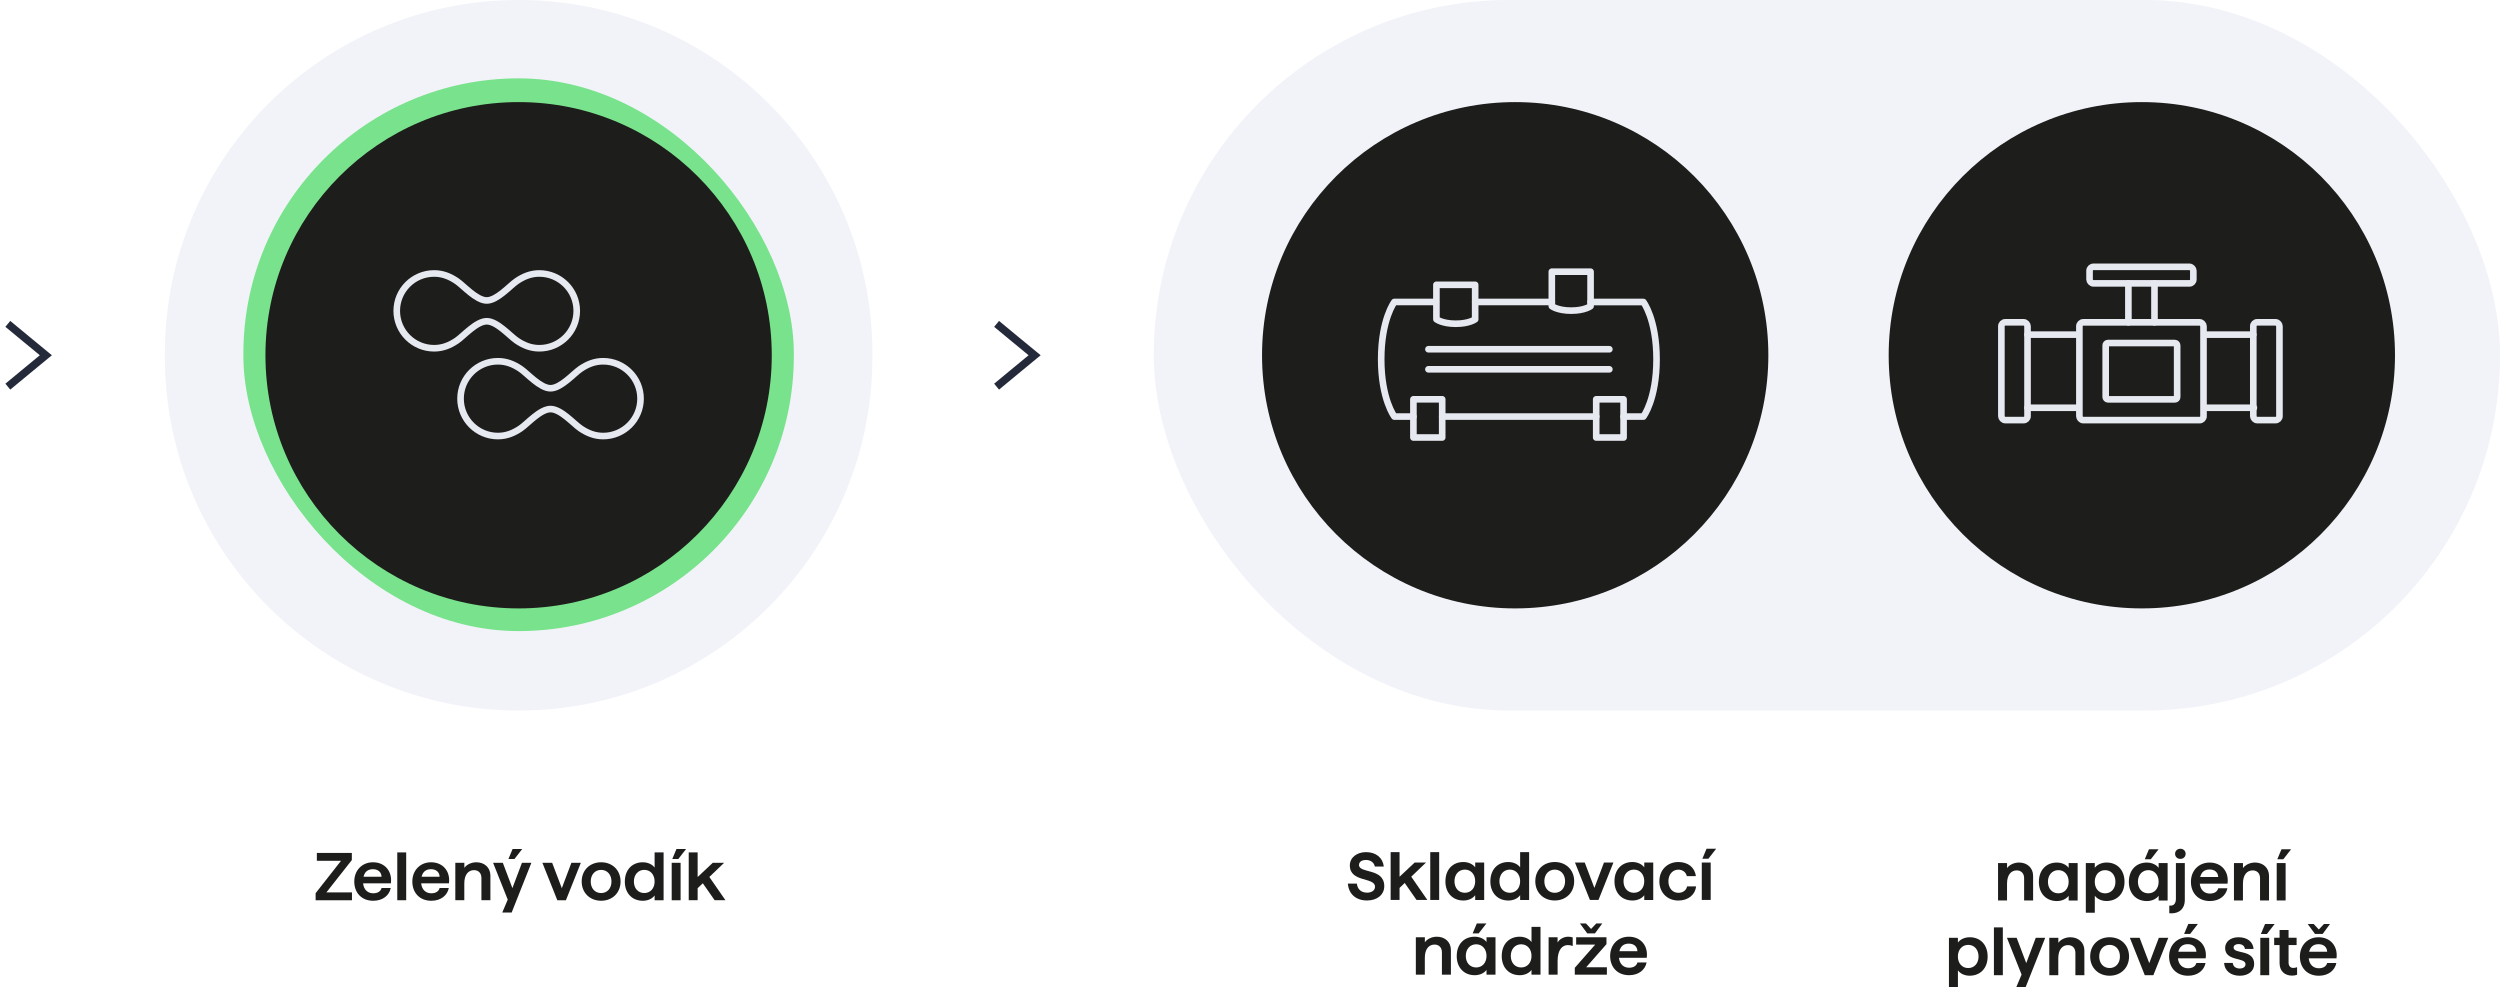 <?xml version="1.0" encoding="UTF-8"?> <svg xmlns="http://www.w3.org/2000/svg" id="Layer_2" viewBox="0 0 976.08 385.55"><rect x="0" y="0" width="976.08" height="385.55" fill="#808080" stroke="none"/><defs><style>.cls-1{stroke:#252a3a;stroke-miterlimit:10;stroke-width:3px;}.cls-1,.cls-2{fill:none;}.cls-3{fill:#f2f3f8;}.cls-4{fill:#fff;}.cls-5{fill:#1d1d1b;}.cls-6{fill:#79e28c;}.cls-2{stroke:#e7e9f1;stroke-linecap:round;stroke-linejoin:round;stroke-width:2.58px;}</style></defs><g id="Layer_2-2"><rect class="cls-4" y="0" width="976.08" height="385.54"></rect><path class="cls-3" d="M202.49,0h0c76.29,0,138.13,61.84,138.13,138.13v1.15c0,76.29-61.84,138.13-138.13,138.13h0c-76.29,0-138.13-61.84-138.13-138.13v-1.15C64.36,61.84,126.2,0,202.49,0Z"></path><rect class="cls-6" x="95.02" y="30.59" width="214.92" height="215.81" rx="107.46" ry="107.46"></rect><polyline class="cls-1" points="3.05 150.96 10.47 144.83 17.9 138.7 10.47 132.58 3.05 126.45"></polyline><polyline class="cls-1" points="389.1 150.96 396.51 144.83 403.95 138.7 396.51 132.58 389.1 126.45"></polyline><path class="cls-5" d="M202.48,39.86h0c54.59,0,98.84,44.25,98.84,98.84h0c0,54.59-44.25,98.84-98.84,98.84h0c-54.59,0-98.84-44.25-98.84-98.84h0c0-54.59,44.25-98.84,98.84-98.84Z"></path><g><path class="cls-5" d="M123.24,348.71l9.91-12.63h-9.44v-3.06h13.66v2.77l-9.94,12.63h9.99v3.06h-14.19v-2.77h0Z"></path><path class="cls-5" d="M138.32,344.17c0-4.4,3.08-7.51,7.3-7.51,4.72,0,7.62,3.61,6.99,8.23h-10.84c.26,2.5,1.82,3.88,3.96,3.88,1.77,0,2.93-.79,3.24-2.06h3.59c-.55,2.82-3.03,4.98-6.83,4.98-4.54,0-7.41-3.11-7.41-7.51h0Zm10.65-1.86c-.05-1.79-1.37-2.95-3.35-2.95s-3.22,1-3.69,2.95h7.04Z"></path><path class="cls-5" d="M155.11,332.81h3.48v18.67h-3.48v-18.67Z"></path><path class="cls-5" d="M160.99,344.17c0-4.4,3.09-7.51,7.3-7.51,4.72,0,7.62,3.61,6.99,8.23h-10.84c.26,2.5,1.82,3.88,3.96,3.88,1.77,0,2.93-.79,3.24-2.06h3.59c-.55,2.82-3.03,4.98-6.83,4.98-4.54,0-7.41-3.11-7.41-7.51h0Zm10.65-1.86c-.05-1.79-1.37-2.95-3.35-2.95s-3.22,1-3.69,2.95h7.04Z"></path><path class="cls-5" d="M177.79,336.87h3.51v1.98c.79-1.19,2.61-2.19,4.69-2.19,3.16,0,5.48,2.08,5.48,5.19v9.62h-3.51v-8.73c0-1.79-1.11-3.01-2.88-3.01-2.24,0-3.8,1.77-3.8,5.17v6.57h-3.51v-14.61h.02Z"></path><path class="cls-5" d="M198.24,351.24l-5.72-14.37h3.8l3.74,9.89,3.72-9.89h3.69l-7.7,19.41h-3.67l2.14-5.04Zm1.9-19.75h3.74l-3.03,3.9h-2.35l1.63-3.9h.01Z"></path><path class="cls-5" d="M211.78,336.87h3.8l3.77,9.91,3.74-9.91h3.69l-5.83,14.61h-3.35l-5.83-14.61h0Z"></path><path class="cls-5" d="M227.11,344.17c0-4.4,3.16-7.51,7.59-7.51s7.59,3.11,7.59,7.51-3.19,7.51-7.59,7.51-7.59-3.11-7.59-7.51Zm7.59,4.51c2.37,0,4.04-1.82,4.04-4.51s-1.66-4.54-4.04-4.54-4.06,1.85-4.06,4.54,1.66,4.51,4.06,4.51Z"></path><path class="cls-5" d="M243.96,344.17c0-4.59,2.87-7.51,7.01-7.51,1.95,0,3.72,.82,4.61,2.08v-5.93h3.51v18.67h-3.51v-1.87c-.9,1.27-2.64,2.08-4.59,2.08-4.17,0-7.04-2.93-7.04-7.51h.01Zm7.59,4.5c2.37,0,4.03-1.82,4.03-4.51s-1.66-4.54-4.03-4.54-4.06,1.85-4.06,4.54,1.66,4.51,4.06,4.51Z"></path><path class="cls-5" d="M262.25,336.87h3.48v14.61h-3.48v-14.61Zm1.87-5.38h3.74l-3.03,3.9h-2.35l1.63-3.9h.01Z"></path><path class="cls-5" d="M274.38,344.86l-2,1.92v4.69h-3.48v-18.67h3.48v9.62l5.91-5.56h4.43l-5.77,5.54,6.28,9.07h-4.22l-4.62-6.62h-.01Z"></path></g><path class="cls-2" d="M210.58,106.77c8.06,0,14.6,6.54,14.6,14.6s-6.54,14.6-14.6,14.6c-3.32,0-6.14-1.15-8.84-2.98s-7.64-7.56-11.7-7.56-9,5.73-11.7,7.56-5.52,2.98-8.84,2.98c-8.06,0-14.6-6.54-14.6-14.6s6.54-14.6,14.6-14.6c3.32,0,6.14,1.15,8.84,2.98s7.64,7.56,11.7,7.56,9-5.73,11.7-7.56,5.52-2.98,8.84-2.98Z"></path><path class="cls-2" d="M235.49,141.05c8.06,0,14.6,6.54,14.6,14.6s-6.54,14.6-14.6,14.6c-3.32,0-6.14-1.15-8.84-2.98s-7.64-7.56-11.7-7.56-9,5.73-11.7,7.56-5.52,2.98-8.84,2.98c-8.06,0-14.6-6.54-14.6-14.6s6.54-14.6,14.6-14.6c3.32,0,6.14,1.15,8.84,2.98s7.64,7.56,11.7,7.56,9-5.73,11.7-7.56,5.52-2.98,8.84-2.98Z"></path><rect class="cls-3" x="450.47" y="0" width="525.61" height="277.41" rx="138.7" ry="138.7"></rect><path class="cls-5" d="M591.58,39.86h0c54.59,0,98.84,44.25,98.84,98.84h0c0,54.59-44.25,98.84-98.84,98.84h0c-54.59,0-98.84-44.25-98.84-98.84h0c0-54.59,44.25-98.84,98.84-98.84Z"></path><path class="cls-5" d="M836.24,39.86h0c54.59,0,98.84,44.25,98.84,98.84h0c0,54.59-44.25,98.84-98.84,98.84h0c-54.59,0-98.84-44.25-98.84-98.84h0c0-54.59,44.25-98.84,98.84-98.84Z"></path><g><path class="cls-5" d="M526.25,344.99h3.51c.26,2.24,1.71,3.53,4.01,3.53,1.79,0,3.08-.87,3.08-2.32,0-3.82-9.83-1.58-9.83-8.31,0-3.11,2.77-5.19,6.3-5.19,3.9,0,6.54,2.14,6.96,5.62h-3.51c-.29-1.58-1.66-2.56-3.46-2.56-1.69,0-2.71,.76-2.71,1.98,0,3.38,9.86,1.08,9.86,8.25,0,3.38-2.82,5.59-6.7,5.59-4.35,0-7.17-2.5-7.52-6.59h0Z"></path><path class="cls-5" d="M548.43,344.75l-2,1.92v4.69h-3.48v-18.67h3.48v9.62l5.91-5.56h4.43l-5.78,5.54,6.28,9.07h-4.22l-4.61-6.62h-.01Z"></path><path class="cls-5" d="M558.42,332.7h3.48v18.67h-3.48v-18.67Z"></path><path class="cls-5" d="M564.34,344.07c0-4.59,2.87-7.51,7.01-7.51,1.95,0,3.72,.82,4.61,2.08v-1.87h3.51v14.61h-3.51v-1.87c-.9,1.27-2.64,2.08-4.59,2.08-4.17,0-7.04-2.93-7.04-7.51h.01Zm7.59,4.5c2.37,0,4.03-1.82,4.03-4.51s-1.66-4.54-4.03-4.54-4.06,1.85-4.06,4.54,1.66,4.51,4.06,4.51Z"></path><path class="cls-5" d="M581.89,344.07c0-4.59,2.87-7.51,7.01-7.51,1.95,0,3.72,.82,4.61,2.08v-5.93h3.51v18.67h-3.51v-1.87c-.9,1.27-2.64,2.08-4.59,2.08-4.17,0-7.04-2.93-7.04-7.51h.01Zm7.59,4.5c2.37,0,4.03-1.82,4.03-4.51s-1.66-4.54-4.03-4.54-4.06,1.85-4.06,4.54,1.66,4.51,4.06,4.51Z"></path><path class="cls-5" d="M599.43,344.07c0-4.4,3.16-7.51,7.59-7.51s7.59,3.11,7.59,7.51-3.19,7.51-7.59,7.51-7.59-3.11-7.59-7.51Zm7.59,4.51c2.37,0,4.04-1.82,4.04-4.51s-1.66-4.54-4.04-4.54-4.06,1.85-4.06,4.54,1.66,4.51,4.06,4.51Z"></path><path class="cls-5" d="M614.93,336.76h3.8l3.77,9.91,3.74-9.91h3.69l-5.83,14.61h-3.35l-5.83-14.61h0Z"></path><path class="cls-5" d="M630.34,344.07c0-4.59,2.88-7.51,7.01-7.51,1.95,0,3.72,.82,4.62,2.08v-1.87h3.51v14.61h-3.51v-1.87c-.9,1.27-2.64,2.08-4.59,2.08-4.17,0-7.04-2.93-7.04-7.51h0Zm7.59,4.5c2.37,0,4.04-1.82,4.04-4.51s-1.66-4.54-4.04-4.54-4.06,1.85-4.06,4.54,1.66,4.51,4.06,4.51Z"></path><path class="cls-5" d="M647.87,344.07c0-4.4,3.11-7.51,7.41-7.51,3.74,0,6.43,2.08,6.83,5.51h-3.53c-.29-1.48-1.58-2.53-3.3-2.53-2.21,0-3.88,1.82-3.88,4.54s1.69,4.51,3.88,4.51c1.82,0,3.16-1.05,3.4-2.5h3.53c-.32,3.14-2.98,5.51-6.94,5.51-4.3,0-7.41-3.14-7.41-7.51v-.02Z"></path><path class="cls-5" d="M664.43,336.76h3.48v14.61h-3.48v-14.61Zm1.87-5.38h3.74l-3.03,3.9h-2.35l1.63-3.9h.01Z"></path><path class="cls-5" d="M552.8,365.93h3.51v1.98c.79-1.19,2.61-2.19,4.69-2.19,3.16,0,5.48,2.08,5.48,5.19v9.62h-3.51v-8.73c0-1.79-1.11-3.01-2.87-3.01-2.24,0-3.8,1.77-3.8,5.17v6.57h-3.51v-14.61h.01Z"></path><path class="cls-5" d="M568.76,373.23c0-4.59,2.87-7.51,7.01-7.51,1.95,0,3.72,.82,4.61,2.08v-1.87h3.51v14.61h-3.51v-1.87c-.9,1.27-2.64,2.08-4.59,2.08-4.17,0-7.04-2.93-7.04-7.51h.01Zm7.59,4.5c2.37,0,4.03-1.82,4.03-4.51s-1.66-4.54-4.03-4.54-4.06,1.85-4.06,4.54,1.66,4.51,4.06,4.51Zm.26-17.19h3.74l-3.03,3.9h-2.35l1.63-3.9h.01Z"></path><path class="cls-5" d="M586.33,373.23c0-4.59,2.87-7.51,7.01-7.51,1.95,0,3.72,.82,4.61,2.08v-5.93h3.51v18.67h-3.51v-1.87c-.9,1.27-2.64,2.08-4.59,2.08-4.17,0-7.04-2.93-7.04-7.51h.01Zm7.59,4.5c2.37,0,4.03-1.82,4.03-4.51s-1.66-4.54-4.03-4.54-4.06,1.85-4.06,4.54,1.66,4.51,4.06,4.51Z"></path><path class="cls-5" d="M604.62,365.93h3.51v2.06c.74-1.34,2.45-2.27,4.17-2.27,.66,0,1.27,.11,1.74,.29v3.35c-.55-.24-1.19-.37-1.92-.37-2.16,0-3.98,1.87-3.98,6.17v5.38h-3.51v-14.61h-.01Z"></path><path class="cls-5" d="M614.86,377.84l7.96-9.04h-7.44v-2.87h11.84v2.69l-7.94,9.04h8.1v2.87h-12.53v-2.69h.01Zm4.35-17.3l2,2.16,2.03-2.16h2.35l-2.88,3.9h-2.98l-2.88-3.9h2.36Z"></path><path class="cls-5" d="M628.65,373.23c0-4.4,3.08-7.51,7.3-7.51,4.72,0,7.62,3.61,6.99,8.23h-10.84c.26,2.5,1.82,3.88,3.96,3.88,1.77,0,2.93-.79,3.24-2.06h3.59c-.55,2.82-3.03,4.98-6.83,4.98-4.54,0-7.41-3.11-7.41-7.51h0Zm10.65-1.86c-.05-1.79-1.37-2.95-3.35-2.95s-3.22,1-3.69,2.95h7.04Z"></path></g><line class="cls-2" x1="841.18" y1="125.85" x2="841.18" y2="110.64"></line><line class="cls-2" x1="830.99" y1="110.64" x2="830.99" y2="125.85"></line><rect class="cls-2" x="815.83" y="104.18" width="40.52" height="6.46" rx="1.51" ry="1.51"></rect><rect class="cls-2" x="811.86" y="125.85" width="48.46" height="38.18" rx="1.51" ry="1.51"></rect><rect class="cls-2" x="822.13" y="133.94" width="27.9" height="21.98" rx=".87" ry=".87"></rect><line class="cls-2" x1="860.87" y1="130.66" x2="879.75" y2="130.66"></line><line class="cls-2" x1="880" y1="159.21" x2="860.87" y2="159.21"></line><line class="cls-2" x1="791.61" y1="130.66" x2="810.74" y2="130.66"></line><line class="cls-2" x1="810.74" y1="159.21" x2="791.61" y2="159.21"></line><rect class="cls-2" x="781.4" y="125.84" width="10.21" height="38.18" rx="1.51" ry="1.51"></rect><rect class="cls-2" x="879.76" y="125.84" width="10.21" height="38.18" rx="1.51" ry="1.51"></rect><g><path class="cls-5" d="M780.11,336.97h3.51v1.98c.79-1.19,2.61-2.19,4.69-2.19,3.16,0,5.48,2.08,5.48,5.19v9.62h-3.51v-8.73c0-1.79-1.11-3.01-2.87-3.01-2.24,0-3.8,1.77-3.8,5.17v6.57h-3.51v-14.61h.01Z"></path><path class="cls-5" d="M796.05,344.28c0-4.59,2.87-7.51,7.01-7.51,1.95,0,3.72,.82,4.61,2.08v-1.87h3.51v14.61h-3.51v-1.87c-.9,1.27-2.64,2.08-4.59,2.08-4.17,0-7.04-2.93-7.04-7.51h.01Zm7.59,4.5c2.37,0,4.03-1.82,4.03-4.51s-1.66-4.54-4.03-4.54-4.06,1.85-4.06,4.54,1.66,4.51,4.06,4.51Z"></path><path class="cls-5" d="M814.36,336.97h3.51v1.87c.9-1.27,2.66-2.08,4.62-2.08,4.14,0,6.99,2.93,6.99,7.51s-2.85,7.51-7.04,7.51c-1.93,0-3.67-.82-4.56-2.08v6.67h-3.51v-19.41h0Zm7.54,11.82c2.37,0,4.03-1.82,4.03-4.51s-1.66-4.54-4.03-4.54-4.04,1.85-4.04,4.54,1.66,4.51,4.04,4.51Z"></path><path class="cls-5" d="M831.18,344.28c0-4.59,2.87-7.51,7.01-7.51,1.95,0,3.72,.82,4.61,2.08v-1.87h3.51v14.61h-3.51v-1.87c-.9,1.27-2.64,2.08-4.59,2.08-4.17,0-7.04-2.93-7.04-7.51h.01Zm7.59,4.5c2.37,0,4.03-1.82,4.03-4.51s-1.66-4.54-4.03-4.54-4.06,1.85-4.06,4.54,1.66,4.51,4.06,4.51Zm.26-17.19h3.74l-3.03,3.9h-2.35l1.63-3.9h.01Z"></path><path class="cls-5" d="M846.96,356.56v-2.98h.55c1.29,0,2.03-.98,2.03-2.61v-14h3.48v14.48c0,3.22-2.08,5.14-5.12,5.14-.32,0-.61,0-.95-.03h0Zm4.32-25.18c1.19,0,2.06,.84,2.06,1.98s-.87,1.98-2.06,1.98-2.06-.84-2.06-1.98,.87-1.98,2.06-1.98Z"></path><path class="cls-5" d="M855.41,344.28c0-4.4,3.08-7.51,7.3-7.51,4.72,0,7.62,3.61,6.99,8.23h-10.84c.26,2.5,1.82,3.88,3.96,3.88,1.77,0,2.93-.79,3.24-2.06h3.59c-.55,2.82-3.03,4.98-6.83,4.98-4.54,0-7.41-3.11-7.41-7.51h0Zm10.65-1.86c-.05-1.79-1.37-2.95-3.35-2.95s-3.22,1-3.69,2.95h7.04Z"></path><path class="cls-5" d="M872.22,336.97h3.51v1.98c.79-1.19,2.61-2.19,4.69-2.19,3.16,0,5.48,2.08,5.48,5.19v9.62h-3.51v-8.73c0-1.79-1.11-3.01-2.87-3.01-2.24,0-3.8,1.77-3.8,5.17v6.57h-3.51v-14.61h.01Z"></path><path class="cls-5" d="M888.9,336.97h3.48v14.61h-3.48v-14.61Zm1.87-5.38h3.74l-3.03,3.9h-2.35l1.63-3.9h.01Z"></path><path class="cls-5" d="M760.92,366.14h3.51v1.87c.9-1.27,2.66-2.08,4.62-2.08,4.14,0,6.99,2.93,6.99,7.51s-2.85,7.51-7.04,7.51c-1.93,0-3.67-.82-4.56-2.08v6.67h-3.51v-19.41h0Zm7.54,11.82c2.37,0,4.03-1.82,4.03-4.51s-1.66-4.54-4.03-4.54-4.04,1.85-4.04,4.54,1.66,4.51,4.04,4.51Z"></path><path class="cls-5" d="M778.49,362.08h3.48v18.67h-3.48v-18.67Z"></path><path class="cls-5" d="M789.29,380.51l-5.72-14.37h3.8l3.74,9.89,3.72-9.89h3.69l-7.7,19.41h-3.66l2.13-5.04Z"></path><path class="cls-5" d="M800.13,366.14h3.51v1.98c.79-1.19,2.61-2.19,4.69-2.19,3.16,0,5.48,2.08,5.48,5.19v9.62h-3.51v-8.73c0-1.79-1.11-3.01-2.88-3.01-2.24,0-3.8,1.77-3.8,5.17v6.57h-3.51v-14.61h.02Z"></path><path class="cls-5" d="M816.07,373.44c0-4.4,3.16-7.51,7.59-7.51s7.59,3.11,7.59,7.51-3.19,7.51-7.59,7.51-7.59-3.11-7.59-7.51Zm7.59,4.51c2.37,0,4.03-1.82,4.03-4.51s-1.66-4.54-4.03-4.54-4.06,1.85-4.06,4.54,1.66,4.51,4.06,4.51Z"></path><path class="cls-5" d="M831.57,366.14h3.8l3.77,9.91,3.74-9.91h3.69l-5.83,14.61h-3.35l-5.83-14.61h0Z"></path><path class="cls-5" d="M846.88,373.44c0-4.4,3.09-7.51,7.3-7.51,4.72,0,7.62,3.61,6.99,8.23h-10.84c.26,2.5,1.82,3.88,3.96,3.88,1.77,0,2.93-.79,3.24-2.06h3.59c-.55,2.82-3.03,4.98-6.83,4.98-4.54,0-7.41-3.11-7.41-7.51h0Zm10.65-1.86c-.05-1.79-1.37-2.95-3.35-2.95s-3.22,1-3.69,2.95h7.04Zm-3.14-10.84h3.74l-3.03,3.9h-2.35l1.63-3.9h.01Z"></path><path class="cls-5" d="M868.36,375.95h3.38c.11,1.37,1.16,2.19,2.74,2.19,1.37,0,2.24-.66,2.24-1.69,0-2.82-7.96-.95-7.96-6.33,0-2.37,2.03-4.19,5.2-4.19,3.45,0,5.67,1.74,5.91,4.56h-3.38c-.16-1.19-1.08-1.9-2.51-1.9-1.13,0-1.92,.53-1.92,1.37,0,2.66,8.04,.55,8.04,6.41,0,2.77-2.29,4.59-5.62,4.59-3.56,0-5.96-1.98-6.12-5.01Z"></path><path class="cls-5" d="M882.49,366.14h3.48v14.61h-3.48v-14.61Zm1.87-5.38h3.74l-3.03,3.9h-2.35l1.63-3.9h.01Z"></path><path class="cls-5" d="M890.02,376.13v-7.15h-2.11v-2.85h2.11v-3.03h3.51v3.03h3.14v2.85h-3.14v6.83c0,1.37,.74,2.11,1.85,2.11,.45,0,1.03-.13,1.48-.29v2.95c-.61,.21-1.21,.34-1.95,.34-2.77,0-4.88-1.69-4.88-4.8h-.01Z"></path><path class="cls-5" d="M897.95,373.44c0-4.4,3.09-7.51,7.3-7.51,4.72,0,7.62,3.61,6.99,8.23h-10.84c.26,2.5,1.82,3.88,3.96,3.88,1.77,0,2.93-.79,3.24-2.06h3.59c-.55,2.82-3.03,4.98-6.83,4.98-4.54,0-7.41-3.11-7.41-7.51h0Zm5.38-12.69l2,2.16,2.03-2.16h2.35l-2.87,3.9h-2.98l-2.87-3.9h2.34Zm5.27,10.84c-.05-1.79-1.37-2.95-3.35-2.95s-3.22,1-3.69,2.95h7.04Z"></path></g><g><line class="cls-2" x1="605.89" y1="117.9" x2="575.96" y2="117.9"></line><path class="cls-2" d="M633.89,162.65h7.74s5.14-6.75,5.14-22.37-5.14-22.37-5.14-22.37h-20.61"></path><line class="cls-2" x1="563.08" y1="162.65" x2="623.21" y2="162.65"></line><path class="cls-2" d="M560.59,117.9h-16.19s-5.14,6.75-5.14,22.37,5.14,22.37,5.14,22.37h7.44"></path><path class="cls-2" d="M605.89,119.42v.12s2.28,1.74,7.56,1.74,7.56-1.74,7.56-1.74v-13.46h-15.13v13.34h0Z"></path><line class="cls-2" x1="557.7" y1="136.36" x2="628.34" y2="136.36"></line><line class="cls-2" x1="557.7" y1="144.19" x2="628.34" y2="144.19"></line><rect class="cls-2" x="623.21" y="155.9" width="10.69" height="14.92"></rect><rect class="cls-2" x="551.84" y="155.9" width="11.24" height="14.92"></rect><path class="cls-2" d="M560.83,124.54v.12s2.28,1.74,7.56,1.74,7.56-1.74,7.56-1.74v-13.46h-15.13v13.34h0Z"></path></g></g></svg> 
